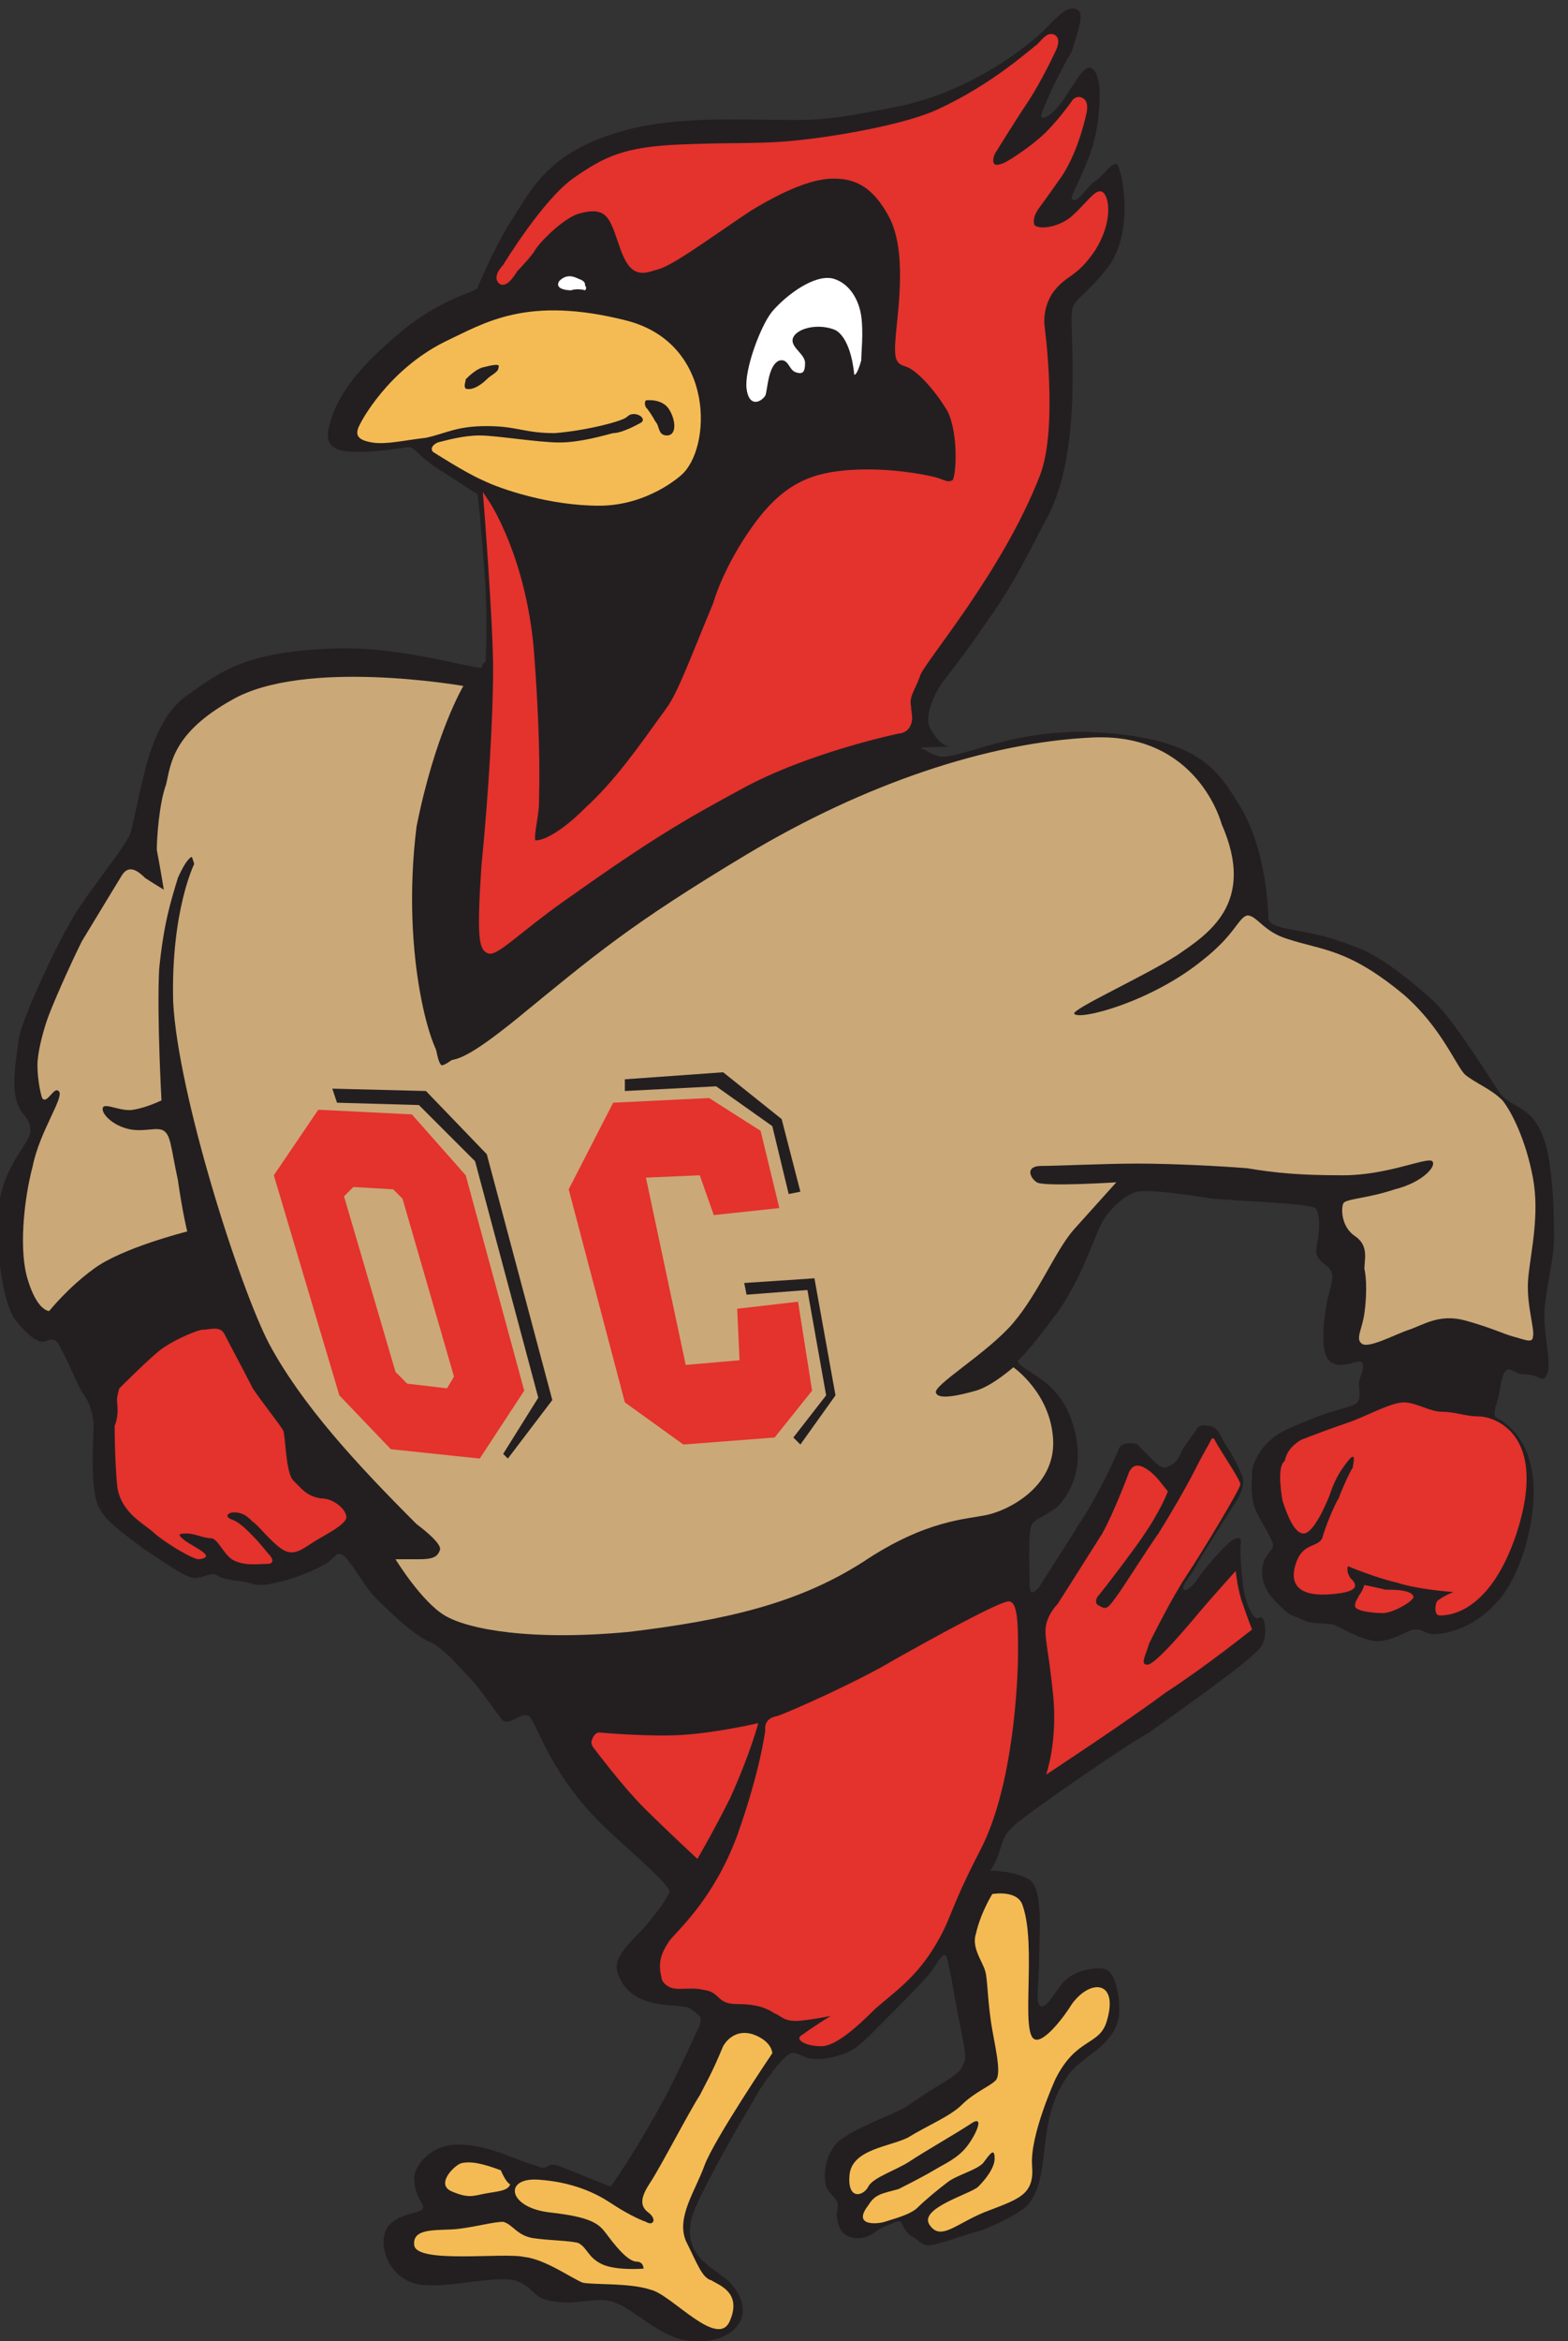 <?xml version="1.0" encoding="utf-8"?>
<!-- Generator: Adobe Illustrator 22.1.0, SVG Export Plug-In . SVG Version: 6.00 Build 0)  -->
<svg version="1.1" id="Layer_1" xmlns="http://www.w3.org/2000/svg" xmlns:xlink="http://www.w3.org/1999/xlink" x="0px" y="0px"
	 viewBox="0 0 67 100" style="enable-background:new 0 0 67 100;" xml:space="preserve">
<rect x="0" y="0" width="67" height="100" fill="#333333" stroke="none"/>
<style type="text/css">
	.st0{clip-path:url(#SVGID_2_);fill:#231F20;}
	.st1{clip-path:url(#SVGID_2_);fill:#CBA878;}
	.st2{clip-path:url(#SVGID_2_);fill:#E4322D;}
	.st3{clip-path:url(#SVGID_2_);fill:#F4BB55;}
	.st4{clip-path:url(#SVGID_2_);fill:none;stroke:#E4322D;stroke-width:0.26;}
	.st5{clip-path:url(#SVGID_2_);fill:#FFFFFF;}
</style>
<g>
	<defs>
		<rect id="SVGID_1_" width="67" height="100"/>
	</defs>
	<clipPath id="SVGID_2_">
		<use xlink:href="#SVGID_1_"  style="overflow:visible;"/>
	</clipPath>
	<path class="st0" d="M21.1,28.1c0,0-0.5,0.1-0.5,0.4c0,0.2-3.3-0.9-6.2-0.8c-3.9,0.1-5,1-6.4,2c-1.2,0.8-1.7,2.7-1.9,3.6
		c-0.2,0.8-0.3,1.4-0.5,2.2c-0.2,0.7-1.9,2.6-2.6,3.9c-0.7,1.2-2.1,4.2-2.2,5c-0.1,0.7-0.3,1.9-0.1,2.6c0.2,0.7,0.6,0.7,0.6,1.3
		c0,0.6-1.4,1.6-1.4,3.9c0,2.3,0.4,3.6,0.7,4.1c0.6,0.8,0.9,0.9,1.1,1c0.3,0.1,0.6-0.4,0.9,0.3c0.4,0.7,0.7,1.6,1,2
		c0.3,0.4,0.4,1,0.4,1.3c0,0.3-0.2,3,0.3,3.6c0.2,0.4,0.7,0.8,1.9,1.7c0.5,0.3,1.7,1.2,2.1,1.2c0.5,0,0.7-0.3,1-0.1
		c0.3,0.2,0.9,0.2,1.3,0.3c0.4,0.1,0.5,0.2,1.6-0.1c0.4-0.1,1.2-0.4,1.7-0.7c0.5-0.3,0.4-0.5,0.7-0.4c0.3,0.1,1,1.4,1.4,1.8
		c0.4,0.4,1.6,1.6,2.3,1.9c0.7,0.3,1.4,1.2,1.8,1.6c0.4,0.4,1.2,1.6,1.4,1.8c0.3,0.2,0.8-0.4,1.1-0.2c0.3,0.2,0.8,2.2,2.8,4.3
		c0.6,0.7,3.3,2.9,3.2,3.2c-0.1,0.3-0.4,0.7-0.8,1.2c-0.6,0.8-1.7,1.5-1.4,2.3c0.6,1.7,2.7,1.2,3.1,1.5c0.4,0.3,0.5,0.3,0.4,0.7
		c-0.2,0.4-1.2,2.7-2,4c-0.7,1.3-1.8,2.9-1.8,2.9s-1-0.4-2-0.8c-0.9-0.4-0.5,0.2-1.2-0.1c-0.8-0.2-2-0.9-3.3-0.9
		c-1.3,0-1.9,1-1.9,1.4c0,1,0.6,1.2,0.3,1.4c-0.3,0.2-1.5,0.2-1.6,1.2c-0.1,1,0.7,2,1.8,2c1.1,0.1,2.9-0.4,3.8-0.2
		c0.9,0.3,0.7,0.8,1.7,0.9c1,0.2,1.8-0.3,2.7,0.1c0.9,0.4,2,1.6,3.3,1.6c1.7,0.1,2.8-1.2,1.4-2.6c-0.7-0.6-2.3-1.2-1.3-3.3
		c1-2.1,2.3-4.2,2.7-4.9c0.4-0.6,1-1.4,1.3-1.5c0.4-0.1,0.5,0.4,1.6,0.2c1.1-0.2,1.4-0.6,2.2-1.4c0.8-0.8,1.9-1.9,2.2-2.3
		c0.3-0.4,0.6-1.1,0.7-0.4c0.2,0.8,0.2,1.1,0.5,2.6c0.3,1.5,0.3,1.5,0.1,1.9c-0.2,0.4-1,0.7-2.4,1.7c-0.7,0.4-2.5,1-3,1.6
		c-0.5,0.6-0.5,1.4-0.4,1.8c0.2,0.4,0.5,0.5,0.5,0.8c0,0.4-0.1,0.2,0,0.7c0.1,0.5,0.4,0.7,0.9,0.7c0.5,0,0.8-0.4,1.1-0.5
		c0.3-0.1,0.6-0.3,0.7-0.2c0.1,0.2,0.2,0.5,0.6,0.7c0.4,0.3,0.4,0.4,1.1,0.2c0.7-0.2,1.2-0.4,1.6-0.5c0.4-0.1,1.7-0.7,2.1-1.1
		c1.1-1.3,0.3-3.5,1.7-5.5c0.6-0.9,1.9-1.2,2.2-2.5c0.1-0.7-0.1-2-0.6-2.1c-0.5-0.1-1.3,0.1-1.7,0.5c-0.4,0.4-0.7,1.1-1,1.1
		c-0.3-0.1-0.1-0.8-0.1-1.9c0-1.1,0.2-3.1-0.4-3.5c-0.6-0.4-1.7-0.4-1.7-0.4s0.2-0.2,0.4-0.8c0.2-0.6,0.2-0.7,0.6-1.1
		c0.4-0.4,4.7-3.4,5.8-4c1-0.7,3.5-2.5,4.2-3.1c0.7-0.6,0.6-0.6,0.7-0.8c0.1-0.2,0.1-1.2-0.2-1c-0.3,0.2-0.7-1-0.7-1.6
		c-0.1-0.6-0.1-1.5-0.1-1.5s0.1-0.3-0.1-0.3c-0.2,0-0.4,0.2-0.7,0.5c-0.3,0.3-0.8,0.9-1,1.2c-0.2,0.3-0.5,0.6-0.6,0.5
		c-0.2-0.1,0.3-0.6,0.5-1c0.2-0.4,1.8-2.9,1.8-2.9s0.3-0.5,0.2-0.9c-0.1-0.3-0.5-1.1-0.8-1.5c-0.2-0.4-0.3-0.7-0.7-0.7
		c-0.4-0.1-0.5,0.2-0.5,0.2s-0.3,0.4-0.5,0.7c-0.2,0.3-0.2,0.6-0.6,0.8c-0.3,0.2-0.5,0-0.7-0.2c-0.2-0.2-0.6-0.6-0.7-0.7
		c-0.2-0.1-0.7-0.1-0.8,0.2c-0.1,0.3-1,2.2-1.7,3.2c-0.6,1-1.6,2.5-1.7,2.7c-0.2,0.2-0.4,0.4-0.4-0.1c0-0.5-0.1-2.3,0.1-2.6
		c0.2-0.3,1-0.5,1.3-1c0.4-0.5,1-1.6,0.4-3.4c-0.6-1.9-2.4-2.2-2.3-2.6c0,0,0.4-0.3,1.5-1.8c1.1-1.4,1.7-3.3,2-3.9
		c0.3-0.7,1.1-1.4,1.6-1.5c0.5-0.1,2,0.1,3.2,0.3c1.2,0.1,4.1,0.2,4.4,0.4c0.2,0.2,0.2,0.9,0.1,1.4c-0.1,0.5-0.1,0.7,0.3,1
		c0.4,0.3,0.4,0.5,0.2,1.2c-0.2,0.7-0.5,2.7,0.1,3c0.5,0.3,1.2-0.2,1.3,0c0.1,0.2,0,0.4-0.1,0.7c-0.1,0.3,0.1,0.7-0.1,1
		c-0.2,0.2-0.9,0.3-1.7,0.6c-0.7,0.3-1.6,0.6-2,1c-0.4,0.3-0.8,1-0.8,1.4c0,0.4-0.1,1.1,0.2,1.7c0.3,0.6,0.7,1.2,0.7,1.4
		c0,0.2-0.3,0.4-0.4,0.7c-0.1,0.3-0.2,1,0.5,1.7c0.6,0.6,0.5,0.5,1.2,0.8c0.4,0.2,0.9,0.1,1.3,0.2c0.3,0.1,1,0.6,1.8,0.7
		c0.8,0,1.3-0.5,1.7-0.5c0.3,0,0.4,0.2,0.8,0.2c0.4,0,1.6-0.2,2.6-1.3c1.1-1.1,1.8-3.7,1.6-5.4c-0.2-1.7-1.1-2.2-1.3-2.4
		c-0.3-0.2-0.4-0.1-0.3-0.6c0.2-0.5,0.2-1.2,0.4-1.5c0.2-0.3,0.4,0.1,0.8,0.1c0.5,0,0.7,0.2,0.8,0.2c0.6-0.2,0-1.8,0.1-3
		c0.1-1.1,0.4-2.1,0.4-3c0-1.9-0.1-2.6-0.2-3.3c-0.1-0.7-0.4-1.7-1-2.1c-0.5-0.4-0.8-0.4-1.1-0.8c-0.3-0.4-1.8-2.9-2.8-3.9
		c-1-0.9-2.3-2-3.5-2.4c-2-0.8-3.3-0.6-3.6-1.1c0,0,0-3-1.3-5c-0.9-1.5-1.8-2.7-5.7-3c-3.9-0.3-6.2,1.2-7.1,1c-1-0.3-2-1.4-2.9-1.3
		L25.1,36l-3.3,1.4l0.1-8.1l-0.5-1.2L21.1,28.1"/>
	<path class="st1" d="M19.8,29.3c0,0-6.8-1.2-9.9,0.6c-2.5,1.4-2.6,2.7-2.8,3.6c-0.3,0.8-0.4,2.3-0.4,2.8C6.8,36.8,7,38,7,38
		s-0.5-0.3-0.8-0.5c-0.3-0.3-0.7-0.6-1-0.1c-0.3,0.5-1.1,1.8-1.7,2.8C3,41.2,2.2,43,2,43.6c-0.2,0.6-0.4,1.4-0.4,1.9
		c0,0.5,0.1,1.1,0.2,1.4c0.2,0.3,0.5-0.5,0.7-0.3c0.3,0.2-0.8,1.7-1.1,3.2c-0.4,1.5-0.6,3.7-0.2,4.9C1.6,56,2.1,56,2.1,56
		s0.8-1,1.9-1.8C5.2,53.3,8,52.6,8,52.6s-0.2-0.8-0.4-2.2C7.3,49,7.3,48.5,7,48.3c-0.3-0.2-0.9,0.1-1.6-0.1c-0.7-0.2-1.1-0.7-1-0.9
		c0.1-0.2,0.8,0.2,1.3,0.1C6.3,47.3,6.9,47,6.9,47s-0.2-3.6-0.1-5.6c0.2-2,0.5-2.9,0.8-3.9c0.4-0.9,0.6-0.9,0.6-0.9l0.1,0.3
		c0,0-1,2-0.9,5.9c0.2,3.9,2.8,12.1,4.1,14.6c1.4,2.6,3.7,5.1,6.3,7.7c0,0,1.1,0.8,1,1.1c-0.1,0.3-0.3,0.4-0.9,0.4c-0.6,0-1,0-1,0
		S18,68.4,19,69c1,0.6,3.7,1.1,7.9,0.7c4.1-0.5,7.2-1.2,10-3c2.7-1.8,4.4-1.8,5.3-2c0.9-0.2,2.9-1.2,2.8-3.2c-0.1-2-1.7-3.1-1.7-3.1
		s-0.9,0.8-1.6,1c-0.7,0.2-1.6,0.4-1.7,0.1c-0.2-0.3,2.2-1.7,3.3-3c1.1-1.3,1.8-3.1,2.6-4c0.9-1,1.8-2,1.8-2s-3.1,0.2-3.4,0
		c-0.3-0.2-0.5-0.7,0.2-0.7c0.7,0,2.7-0.1,4.1-0.1c1.4,0,3.5,0.1,4.7,0.2c1.2,0.2,2.2,0.3,4.1,0.3c1.9,0,3.6-0.8,3.8-0.6
		c0.2,0.2-0.4,0.9-1.6,1.2c-1.2,0.4-2.1,0.4-2.2,0.6c-0.1,0.2-0.1,1,0.5,1.4c0.6,0.4,0.4,1,0.4,1.4c0.1,0.4,0.1,1.2,0,1.9
		c-0.1,0.7-0.4,1.1-0.1,1.3c0.3,0.2,1.4-0.4,2-0.6c0.6-0.2,1.3-0.7,2.4-0.4c1.1,0.3,1.7,0.6,2.1,0.7c0.4,0.1,0.8,0.3,0.8,0
		c0.1-0.3-0.3-1.4-0.2-2.5c0.1-1.1,0.5-2.7,0.2-4.3c-0.3-1.6-0.9-2.8-1.3-3.3c-0.5-0.5-1.1-0.7-1.6-1.1c-0.4-0.4-1-2-2.6-3.4
		c-2.4-2-3.5-1.9-5-2.4c-1-0.3-1.3-1-1.7-1c-0.4,0.1-0.5,0.8-1.9,1.9c-2.2,1.8-5.3,2.6-5.5,2.3c-0.1-0.2,3-1.6,4.4-2.5
		c1.3-0.9,3.4-2.2,1.9-5.6c0,0-1-3.9-5.5-3.7c-4.5,0.2-9.8,2-14.8,5c-5,3-6.5,4.3-9.8,7c-2.1,1.7-2.6,1.8-3.1,1.8
		c-0.5,0-1.9-4.4-1.2-10C18.6,31.3,19.8,29.3,19.8,29.3"/>
	<path class="st0" d="M20.5,29.6c0.5-0.1-0.3,5.4-0.5,8.2c-0.2,2.5,0.2,4.3,0.5,4.3c0.5,0,1.9-1.5,4.1-3.2c1.3-1,3-1.9,4.8-2.9
		c4.8-2.8,8.4-3.9,9.3-4c0.9-0.1,1,0.1,1,0.3c0.1,0.3-4.3,1-9.6,4.6c-5.2,3.6-6.3,4.5-7.7,5.6c-1.3,1.1-3,2.9-3.5,3
		c-0.4,0.1-0.8-5-0.4-8.2c0.4-3.2,1-5,1.2-5.8C20.1,30.7,20.1,29.6,20.5,29.6"/>
	<path class="st0" d="M20.8,70.7c0,0,7.3,1.2,11.9-0.9c4.6-2.1,4.3-2.2,5.8-3c2.3-1.2,4.5-1.7,4.5-1.7l0,2.7c0,0-1.4,0.7-3.3,1.8
		c-2.2,1.2-5.1,2.8-7.5,3.5c-2.7,0.8-6.5,0.8-7.8,0.4c-1.3-0.4-1.8-0.9-1.8-0.9s-0.4-0.3-0.8-0.7C21.3,71.4,20.8,70.7,20.8,70.7"/>
	<path class="st2" d="M32.4,73.6c0,0-0.3,1.2-1.2,3.2c-0.7,1.4-1.4,2.6-1.4,2.6s-1.4-1.3-2.3-2.2c-0.9-0.9-2.1-2.5-2.1-2.5
		s-0.2-0.2-0.1-0.4c0.1-0.3,0.3-0.3,0.3-0.3s2.2,0.2,3.6,0.1C30.7,74,32.4,73.6,32.4,73.6"/>
	<path class="st2" d="M28.6,82.9c0.4-0.5,1.9-1.8,2.9-4.5c1-2.8,1.2-4.5,1.2-4.5s-0.1-0.5,0.5-0.6c0.6-0.2,3.5-1.5,5-2.4
		c1.6-0.9,4.5-2.5,4.9-2.5c0.4,0,0.4,1,0.4,2.2c0,1.2-0.2,5.7-1.6,8.4c-1.4,2.7-1.2,2.9-2,4.2c-0.8,1.3-1.7,1.9-2.5,2.6
		c-0.8,0.8-1.7,1.6-2.3,1.6c-0.7,0-1.2-0.3-0.8-0.5c0.4-0.3,1.2-0.8,1.2-0.8s-0.4,0.1-1.2,0.2c-0.8,0.1-0.9-0.2-1.2-0.3
		c-0.3-0.2-0.7-0.4-1.6-0.4c-0.9,0-0.7-0.5-1.4-0.6c-0.8-0.2-1.4,0.2-1.8-0.4C28.1,83.9,28.2,83.5,28.6,82.9"/>
	<path class="st2" d="M44.7,75.8c0,0,0.5-1.4,0.3-3.4c-0.2-2-0.4-2.5-0.3-3c0.1-0.5,0.5-0.9,0.5-0.9s1.4-2.2,1.9-3
		c0.5-0.9,1.1-2.5,1.1-2.5s0.1-0.4,0.4-0.4c0.4,0,0.9,0.6,0.9,0.6l0.4,0.5c0,0-0.3,0.9-1.4,2.4c-1.1,1.5-1.6,2.1-1.6,2.1
		s-0.2,0.3,0.1,0.4c0.3,0.2,0.4,0,0.7-0.4c0.3-0.4,1.3-2,1.8-2.7c0.5-0.8,1.2-2,1.5-2.6c0.3-0.6,0.7-1.3,0.7-1.3s0.1-0.3,0.2-0.1
		c0.2,0.4,1.1,1.7,1.1,1.9c0,0.2-1.7,3-2.3,3.9c-0.6,0.9-1.4,2.5-1.6,2.9c-0.1,0.4-0.4,0.9-0.1,0.9c0.3,0.1,1.8-1.7,2.3-2.3
		c0.6-0.7,1.5-1.7,1.5-1.7s0.1,0.9,0.3,1.4c0.2,0.6,0.4,1.1,0.4,1.1s-2,1.6-3.7,2.7C48.2,73.5,44.7,75.8,44.7,75.8"/>
	<path class="st2" d="M55.6,61.5c0,0,1-0.4,1.9-0.7c0.9-0.3,1.9-0.9,2.5-0.9c0.5,0,1.1,0.4,1.6,0.4c0.6,0,1,0.2,1.6,0.2
		c0.6,0,3,0.7,1.6,5c-1.2,3.6-3.1,3.5-3.3,3.5c-0.2,0-0.2-0.4-0.1-0.6c0.2-0.2,0.7-0.4,0.7-0.4s-1.5-0.1-2.4-0.4
		c-0.9-0.2-2.1-0.7-2.1-0.7s-0.1,0.2,0.1,0.5c0.2,0.2,0.6,0.6-0.9,0.7c-1.5,0.1-1.7-0.6-1.4-1.4c0.3-0.8,0.9-0.6,1.1-1
		c0.1-0.4,0.5-1.4,0.7-1.7c0.1-0.3,0.5-1.2,0.6-1.3c0-0.1,0.2-0.8-0.2-0.3c-0.4,0.5-0.6,0.9-0.8,1.5c-0.2,0.5-0.7,1.6-1.1,1.6
		c-0.4,0-0.7-0.8-0.9-1.4c-0.1-0.6-0.2-1.5,0.1-1.7C55,61.8,55.6,61.5,55.6,61.5"/>
	<path class="st2" d="M58.3,67.7c0,0,0.5,0.1,0.9,0.2c0.4,0,1.1,0,1.2,0.3c0,0.2-0.9,0.7-1.3,0.7c-0.5,0-1.2-0.1-1.2-0.3
		c0-0.2,0.1-0.3,0.2-0.5C58.2,68,58.3,67.7,58.3,67.7"/>
	<path class="st2" d="M5.1,59.3c0,0,1.2-1.2,1.7-1.6c0.5-0.4,1.4-0.8,1.8-0.9c0.4,0,0.8-0.2,1,0.2c0.2,0.4,0.9,1.7,1.2,2.3
		c0.4,0.6,1.2,1.6,1.3,1.8c0.1,0.2,0.1,1.7,0.4,2.1c0.4,0.4,0.6,0.7,1.2,0.8c0.6,0,1.1,0.5,1.1,0.8c0,0.3-0.8,0.7-1.3,1
		c-0.5,0.3-0.9,0.7-1.4,0.4c-0.5-0.3-1.1-1.1-1.3-1.2c-0.2-0.2-0.4-0.4-0.8-0.4c-0.3,0-0.4,0.2-0.1,0.3c0.3,0.1,0.6,0.4,0.9,0.7
		c0.3,0.3,0.6,0.7,0.7,0.8c0.1,0.1,0.3,0.4-0.1,0.4c-0.4,0-1,0.1-1.5-0.2c-0.4-0.3-0.6-0.9-0.9-0.9c-0.3,0-0.7-0.2-1-0.2
		c-0.3,0-0.5,0-0.1,0.3c0.4,0.3,1.4,0.7,0.6,0.8c-0.3,0-1.6-0.8-2-1.2c-0.5-0.4-1.4-0.9-1.5-2c-0.1-1.2-0.1-2.2-0.1-2.5
		C5.1,60.4,5,60,5,59.8C5,59.6,5.1,59.3,5.1,59.3"/>
	<polyline class="st0" points="26.7,46.1 30.9,45.8 33.4,47.8 34.2,50.9 33.7,51 33,48.1 30.6,46.4 26.7,46.6 26.7,46.1 	"/>
	<polyline class="st0" points="31.8,54.8 34.8,54.6 35.7,59.6 34.2,61.7 33.9,61.4 35.3,59.6 34.5,55.1 31.9,55.3 31.8,54.8 	"/>
	<polyline class="st0" points="14.2,46.5 18.2,46.6 20.8,49.3 23.6,59.8 21.7,62.3 21.5,62.1 23,59.7 20.3,49.6 17.9,47.2 
		14.4,47.1 14.2,46.5 	"/>
	<path class="st2" d="M19.9,50.2l-2.3-2.6l-4-0.2l-1.9,2.8l2.8,9.4l2.2,2.3l3.8,0.4l1.9-2.9L19.9,50.2 M19.1,59.3l-1.7-0.2l-0.5-0.5
		l-2.2-7.5l0.4-0.4l1.7,0.1l0.4,0.4l2.2,7.6L19.1,59.3z"/>
	<polyline class="st2" points="26.2,47.1 30.3,46.9 32.5,48.3 33.3,51.6 30.5,51.9 29.9,50.2 27.6,50.3 29.3,58.3 31.6,58.1 
		31.5,55.9 34.1,55.6 34.7,59.4 33.1,61.4 29.2,61.7 26.7,59.9 24.3,50.8 26.2,47.1 	"/>
	<path class="st3" d="M33,87.7c0,0-2.5,3.7-2.9,4.8c-0.4,1.1-1.2,2.2-0.8,3.2c0.5,1,0.7,1.6,1.1,1.7c0.3,0.2,1.3,0.5,0.8,1.7
		c-0.5,1.3-2.5-1.1-3.4-1.3c-0.9-0.3-2.4-0.2-2.9-0.3c-0.5-0.2-1.6-1-2.5-1.1c-0.9-0.2-4.6,0.3-4.7-0.5c-0.1-0.8,1.1-0.6,1.9-0.7
		c0.8-0.1,1.5-0.3,1.9-0.3c0.4,0.1,0.6,0.6,1.3,0.7c0.7,0.1,1.5,0.1,1.9,0.2c0.4,0.2,0.4,0.6,1,0.9c0.6,0.3,1.8,0.2,1.8,0.2
		s0-0.3-0.3-0.3c-0.4,0-1-0.8-1.3-1.2c-0.3-0.4-0.6-0.7-2.4-0.9c-1.8-0.2-2-1.5-0.5-1.4c1.5,0.1,2.5,0.6,3.1,1
		c0.6,0.4,1.2,0.7,1.5,0.8c0.3,0.2,0.5-0.1,0.1-0.4c-0.4-0.3-0.3-0.7,0.1-1.3c0.4-0.6,1.7-3.1,2.1-3.7c0.3-0.6,0.5-0.9,1-2.1
		c0,0,0.4-0.8,1.3-0.5C33,87.2,33,87.7,33,87.7"/>
	<path class="st3" d="M42.4,80.9c0,0,1.1-0.2,1.3,0.5c0.6,1.7-0.1,5.4,0.5,5.7c0.4,0.2,1.3-1,1.6-1.5c0.8-1.1,2-1,1.5,0.7
		C47,87.4,46,87,45.1,88.8c0,0-1.1,2.4-1,3.7c0.1,1.2-0.5,1.4-1.8,1.9c-1.4,0.5-2.1,1.4-2.6,0.6c-0.4-0.7,1.8-1.3,2.1-1.6
		c0.3-0.3,0.7-0.8,0.7-1.2c0-0.5-0.2-0.2-0.5,0.2c-0.3,0.3-1.1,0.5-1.5,0.8c-0.4,0.3-1,0.8-1.3,1.1c-0.3,0.3-1.1,0.5-1.4,0.6
		c-0.3,0.1-1.4,0.2-0.7-0.7c0.3-0.5,0.6-0.5,1.3-0.7c0,0,1-0.5,1.5-0.8c0.5-0.3,1-0.5,1.4-1c0.4-0.5,0.8-1.4,0.2-1
		c-0.6,0.4-2,1.2-2.6,1.6c-0.6,0.4-1.6,0.7-1.8,1.1c-0.2,0.4-0.9,0.6-0.8-0.5c0.1-1.1,1.7-1.2,2.5-1.6c0.8-0.5,1.8-0.9,2.3-1.4
		c0.5-0.5,1.2-0.8,1.4-1c0.3-0.2,0.1-1.1-0.1-2.2c-0.2-1.1-0.2-2.2-0.3-2.5c-0.1-0.4-0.6-1-0.4-1.6C41.9,81.7,42.4,80.9,42.4,80.9"
		/>
	<path class="st3" d="M21.4,92.7c-0.8-0.3-1.3-0.4-1.7-0.3c-0.3,0.1-1.1,0.9-0.4,1.2c0.7,0.3,0.9,0.2,1.4,0.1c0.5-0.1,1-0.1,1.1-0.4
		C21.6,93.2,21.4,92.7,21.4,92.7"/>
	<path class="st0" d="M40.6,31.9c0,0-2.2-0.1-4.5,0.7c-1.6,0.6-3.3,1.5-5.6,2.6c-5.5,2.8-9.5,6.6-9.5,6.6S20.9,42,20.6,42
		c-0.3-0.1-0.3-0.8-0.3-0.8s-0.1-6.5,0.2-9.1c0.2-2.6,0.4-5,0.2-7.7c-0.2-2.7-0.3-3.3-0.3-3.3s-0.5-0.3-1.4-0.9
		c-0.9-0.5-1.3-1.1-1.5-1.1c-0.2,0-1.2,0.2-2.1,0.2c-0.7,0-1.7,0-1.3-1.2c0.3-1.2,1.2-2.4,3-3.9s3.2-1.7,3.3-1.9
		c0,0,0.7-1.7,1.4-2.8c0.8-1.2,1.5-3,4.8-3.9c0,0,1.4-0.5,4.5-0.5c3.6,0,3.5,0.2,7-0.5c3.4-0.6,6-2.8,6.5-3.3c0.5-0.5,1-1.1,1.4-0.9
		c0.4,0.1,0,1.1-0.2,1.8C45.3,3,44.4,4.9,44.5,5c0.2,0.2,0.9-0.6,1.1-1c0.3-0.4,0.7-1.2,1-1.1c0.6,0.2,0.4,2.3,0.1,3.3
		c-0.4,1.3-1,2.2-0.9,2.3c0.2,0.2,0.5-0.3,0.9-0.7C47.2,7.5,47.4,7,47.7,7c0.2,0,0.9,3-0.5,4.6c-1,1.2-1.4,1.2-1.4,1.8
		c-0.1,0.6,0.5,5.7-1,8.6c-1.3,2.5-1.6,3.1-2.8,4.8c-1.3,1.9-1.8,2.3-2.1,3c-0.3,0.7-0.3,1.1-0.1,1.4C40.2,31.9,40.6,31.9,40.6,31.9
		"/>
	<path class="st2" d="M22,11.5c0,0-0.4,0.7-0.6,0.5c-0.2-0.2,0.2-0.6,0.2-0.6s1.7-2.8,3-3.7c1.3-0.9,2.1-1.3,4.5-1.4
		c2.4-0.1,3.5,0,5.2-0.2c1.8-0.2,4.5-0.7,5.8-1.3c2.4-1.1,4-2.6,4.3-2.8c0.2-0.2,0.4-0.5,0.6-0.4c0.2,0.1,0,0.5,0,0.5
		s-0.6,1.3-1.2,2.2c-0.6,0.9-1.4,2.2-1.4,2.2s-0.2,0.4,0,0.6C42.6,7.3,43.1,7,43.1,7s0.7-0.4,1.4-1c0.7-0.6,1.4-1.6,1.4-1.6
		s0.1-0.2,0.3-0.1c0.2,0.1,0.1,0.5,0.1,0.5s-0.3,1.5-1,2.6c-0.7,1-1,1.4-1,1.4s-0.4,0.5-0.2,0.9c0.3,0.3,1.2,0.1,1.7-0.3
		c0.5-0.4,1-1.1,1.2-1.1c0.2,0,0.5,1-0.3,2.3c-0.8,1.2-1.2,1-1.8,1.8c-0.5,0.7-0.4,1.5-0.4,1.5s0.6,4.4-0.2,6.4
		c-1.6,4.1-4.9,7.9-5.1,8.5c-0.2,0.6-0.5,0.9-0.4,1.4c0,0.2,0.1,0.5,0,0.7c-0.1,0.3-0.4,0.3-0.4,0.3s-3.9,0.8-6.8,2.4
		c-2.4,1.3-3.8,2.1-7.6,4.8c-1.7,1.2-2.8,2.3-3.1,2.2c-0.3-0.1-0.4-0.6-0.2-3.6c0.3-3,0.5-6.4,0.5-8.4c0-2-0.4-7.1-0.4-7.1
		s1.6,2.4,1.9,6.5c0.3,4.1,0.2,5.7,0.2,6.3c0,0.6-0.3,1.6-0.1,1.7c0.2,0.1,1-0.1,2.3-1.4c1.3-1.2,2.2-2.5,3.5-4.3
		c0.5-0.7,1-2.1,2-4.5c0,0,0.4-1.5,1.7-3.3c1.3-1.8,2.5-2.2,4.1-2.3c1.6-0.1,3.1,0.2,3.5,0.3c0.4,0.1,0.6,0.3,0.9,0.1
		c0.2-0.2,0.3-2.1-0.2-3.1c-0.6-1-1.3-1.7-1.7-1.9c-0.4-0.2-0.6,0-0.5-1.2c0.1-1.2,0.5-3.7-0.3-5.2c-0.8-1.5-1.7-1.7-2.5-1.7
		c-0.7,0-1.8,0.3-3.6,1.4c-1.8,1.2-3.4,2.4-4,2.5c-0.6,0.2-1,0.3-1.4-0.9c-0.4-1.1-0.5-1.9-1.9-1.5c-0.7,0.2-1.8,1.3-2,1.7
		C22.4,11.1,22,11.5,22,11.5"/>
	<path class="st4" d="M22,11.5c0,0-0.4,0.7-0.6,0.5c-0.2-0.2,0.2-0.6,0.2-0.6s1.7-2.8,3-3.7c1.3-0.9,2.1-1.3,4.5-1.4
		c2.4-0.1,3.5,0,5.2-0.2c1.8-0.2,4.5-0.7,5.8-1.3c2.4-1.1,4-2.6,4.3-2.8c0.2-0.2,0.4-0.5,0.6-0.4c0.2,0.1,0,0.5,0,0.5
		s-0.6,1.3-1.2,2.2c-0.6,0.9-1.4,2.2-1.4,2.2s-0.2,0.4,0,0.6C42.6,7.3,43.1,7,43.1,7s0.7-0.4,1.4-1c0.7-0.6,1.4-1.6,1.4-1.6
		s0.1-0.2,0.3-0.1c0.2,0.1,0.1,0.5,0.1,0.5s-0.3,1.5-1,2.6c-0.7,1-1,1.4-1,1.4s-0.4,0.5-0.2,0.9c0.3,0.3,1.2,0.1,1.7-0.3
		c0.5-0.4,1-1.1,1.2-1.1c0.2,0,0.5,1-0.3,2.3c-0.8,1.2-1.2,1-1.8,1.8c-0.5,0.7-0.4,1.5-0.4,1.5s0.6,4.4-0.2,6.4
		c-1.6,4.1-4.9,7.9-5.1,8.5c-0.2,0.6-0.5,0.9-0.4,1.4c0,0.2,0.1,0.5,0,0.7c-0.1,0.3-0.4,0.3-0.4,0.3s-3.9,0.8-6.8,2.4
		c-2.4,1.3-3.8,2.1-7.6,4.8c-1.7,1.2-2.8,2.3-3.1,2.2c-0.3-0.1-0.4-0.6-0.2-3.6c0.3-3,0.5-6.4,0.5-8.4c0-2-0.4-7.1-0.4-7.1
		s1.6,2.4,1.9,6.5c0.3,4.1,0.2,5.7,0.2,6.3c0,0.6-0.3,1.6-0.1,1.7c0.2,0.1,1-0.1,2.3-1.4c1.3-1.2,2.2-2.5,3.5-4.3
		c0.5-0.7,1-2.1,2-4.5c0,0,0.4-1.5,1.7-3.3c1.3-1.8,2.5-2.2,4.1-2.3c1.6-0.1,3.1,0.2,3.5,0.3c0.4,0.1,0.6,0.3,0.9,0.1
		c0.2-0.2,0.3-2.1-0.2-3.1c-0.6-1-1.3-1.7-1.7-1.9c-0.4-0.2-0.6,0-0.5-1.2c0.1-1.2,0.5-3.7-0.3-5.2c-0.8-1.5-1.7-1.7-2.5-1.7
		c-0.7,0-1.8,0.3-3.6,1.4c-1.8,1.2-3.4,2.4-4,2.5c-0.6,0.2-1,0.3-1.4-0.9c-0.4-1.1-0.5-1.9-1.9-1.5c-0.7,0.2-1.8,1.3-2,1.7
		C22.4,11.1,22,11.5,22,11.5z"/>
	<path class="st3" d="M27.3,18.1c0,0,0.3-0.1,0.1-0.3c-0.1-0.1-0.4-0.2-0.6,0c-0.2,0.2-1.8,0.6-3.1,0.7c-1.3,0-1.6-0.3-2.9-0.3
		c-1.3,0-1.7,0.3-2.6,0.5c-0.9,0.1-1.7,0.3-2.3,0.2c-0.6-0.1-0.7-0.3-0.6-0.6c0.1-0.3,1.3-2.5,3.7-3.7c1.7-0.8,3.5-2,7.8-0.9
		c3.8,1,3.6,5.5,2.3,6.6c0,0-1.4,1.3-3.5,1.3c-2.1,0-4.2-0.7-5-1.1c-0.7-0.3-2.1-1.2-2.1-1.2s-0.2-0.2,0.2-0.4
		c0.4-0.1,1.1-0.3,1.8-0.3c0.7,0,2.5,0.3,3.4,0.3c0.9,0,1.9-0.3,2.3-0.4C26.6,18.5,27.3,18.1,27.3,18.1"/>
	<path class="st0" d="M19.9,16.2c0.1-0.1,0.4-0.4,0.7-0.5c0.4-0.1,0.8-0.2,0.7,0c0,0.2-0.3,0.3-0.5,0.5c-0.2,0.2-0.6,0.5-0.9,0.4
		C19.8,16.5,19.9,16.3,19.9,16.2"/>
	<path class="st0" d="M27.6,17.1c0,0,0.7-0.1,1,0.4c0.3,0.5,0.3,1.1-0.1,1.1c-0.4,0-0.3-0.4-0.5-0.6c-0.1-0.2-0.3-0.5-0.4-0.6
		C27.5,17.2,27.6,17.1,27.6,17.1"/>
	<path class="st5" d="M25,12.4c0,0-0.3-0.1-0.6,0c-0.3,0-0.7-0.1-0.5-0.4c0.3-0.3,0.6-0.2,0.8-0.1c0.3,0.1,0.3,0.2,0.3,0.3
		C25.1,12.3,25,12.4,25,12.4"/>
	<path class="st5" d="M36.5,16c0,0-0.1-1.5-0.8-1.9c-0.7-0.3-1.6-0.1-1.8,0.3c-0.2,0.4,0.5,0.7,0.5,1.1c0,0.4-0.1,0.5-0.4,0.4
		c-0.3-0.1-0.3-0.6-0.7-0.5c-0.5,0.2-0.5,1.3-0.6,1.5c-0.2,0.3-0.7,0.5-0.8-0.3c-0.1-0.8,0.6-2.7,1.1-3.3c0.6-0.7,1.8-1.6,2.6-1.4
		c0.7,0.2,1.1,0.9,1.2,1.6c0.1,0.7,0,1.6,0,1.9C36.6,16.1,36.5,16,36.5,16"/>
</g>
</svg>
